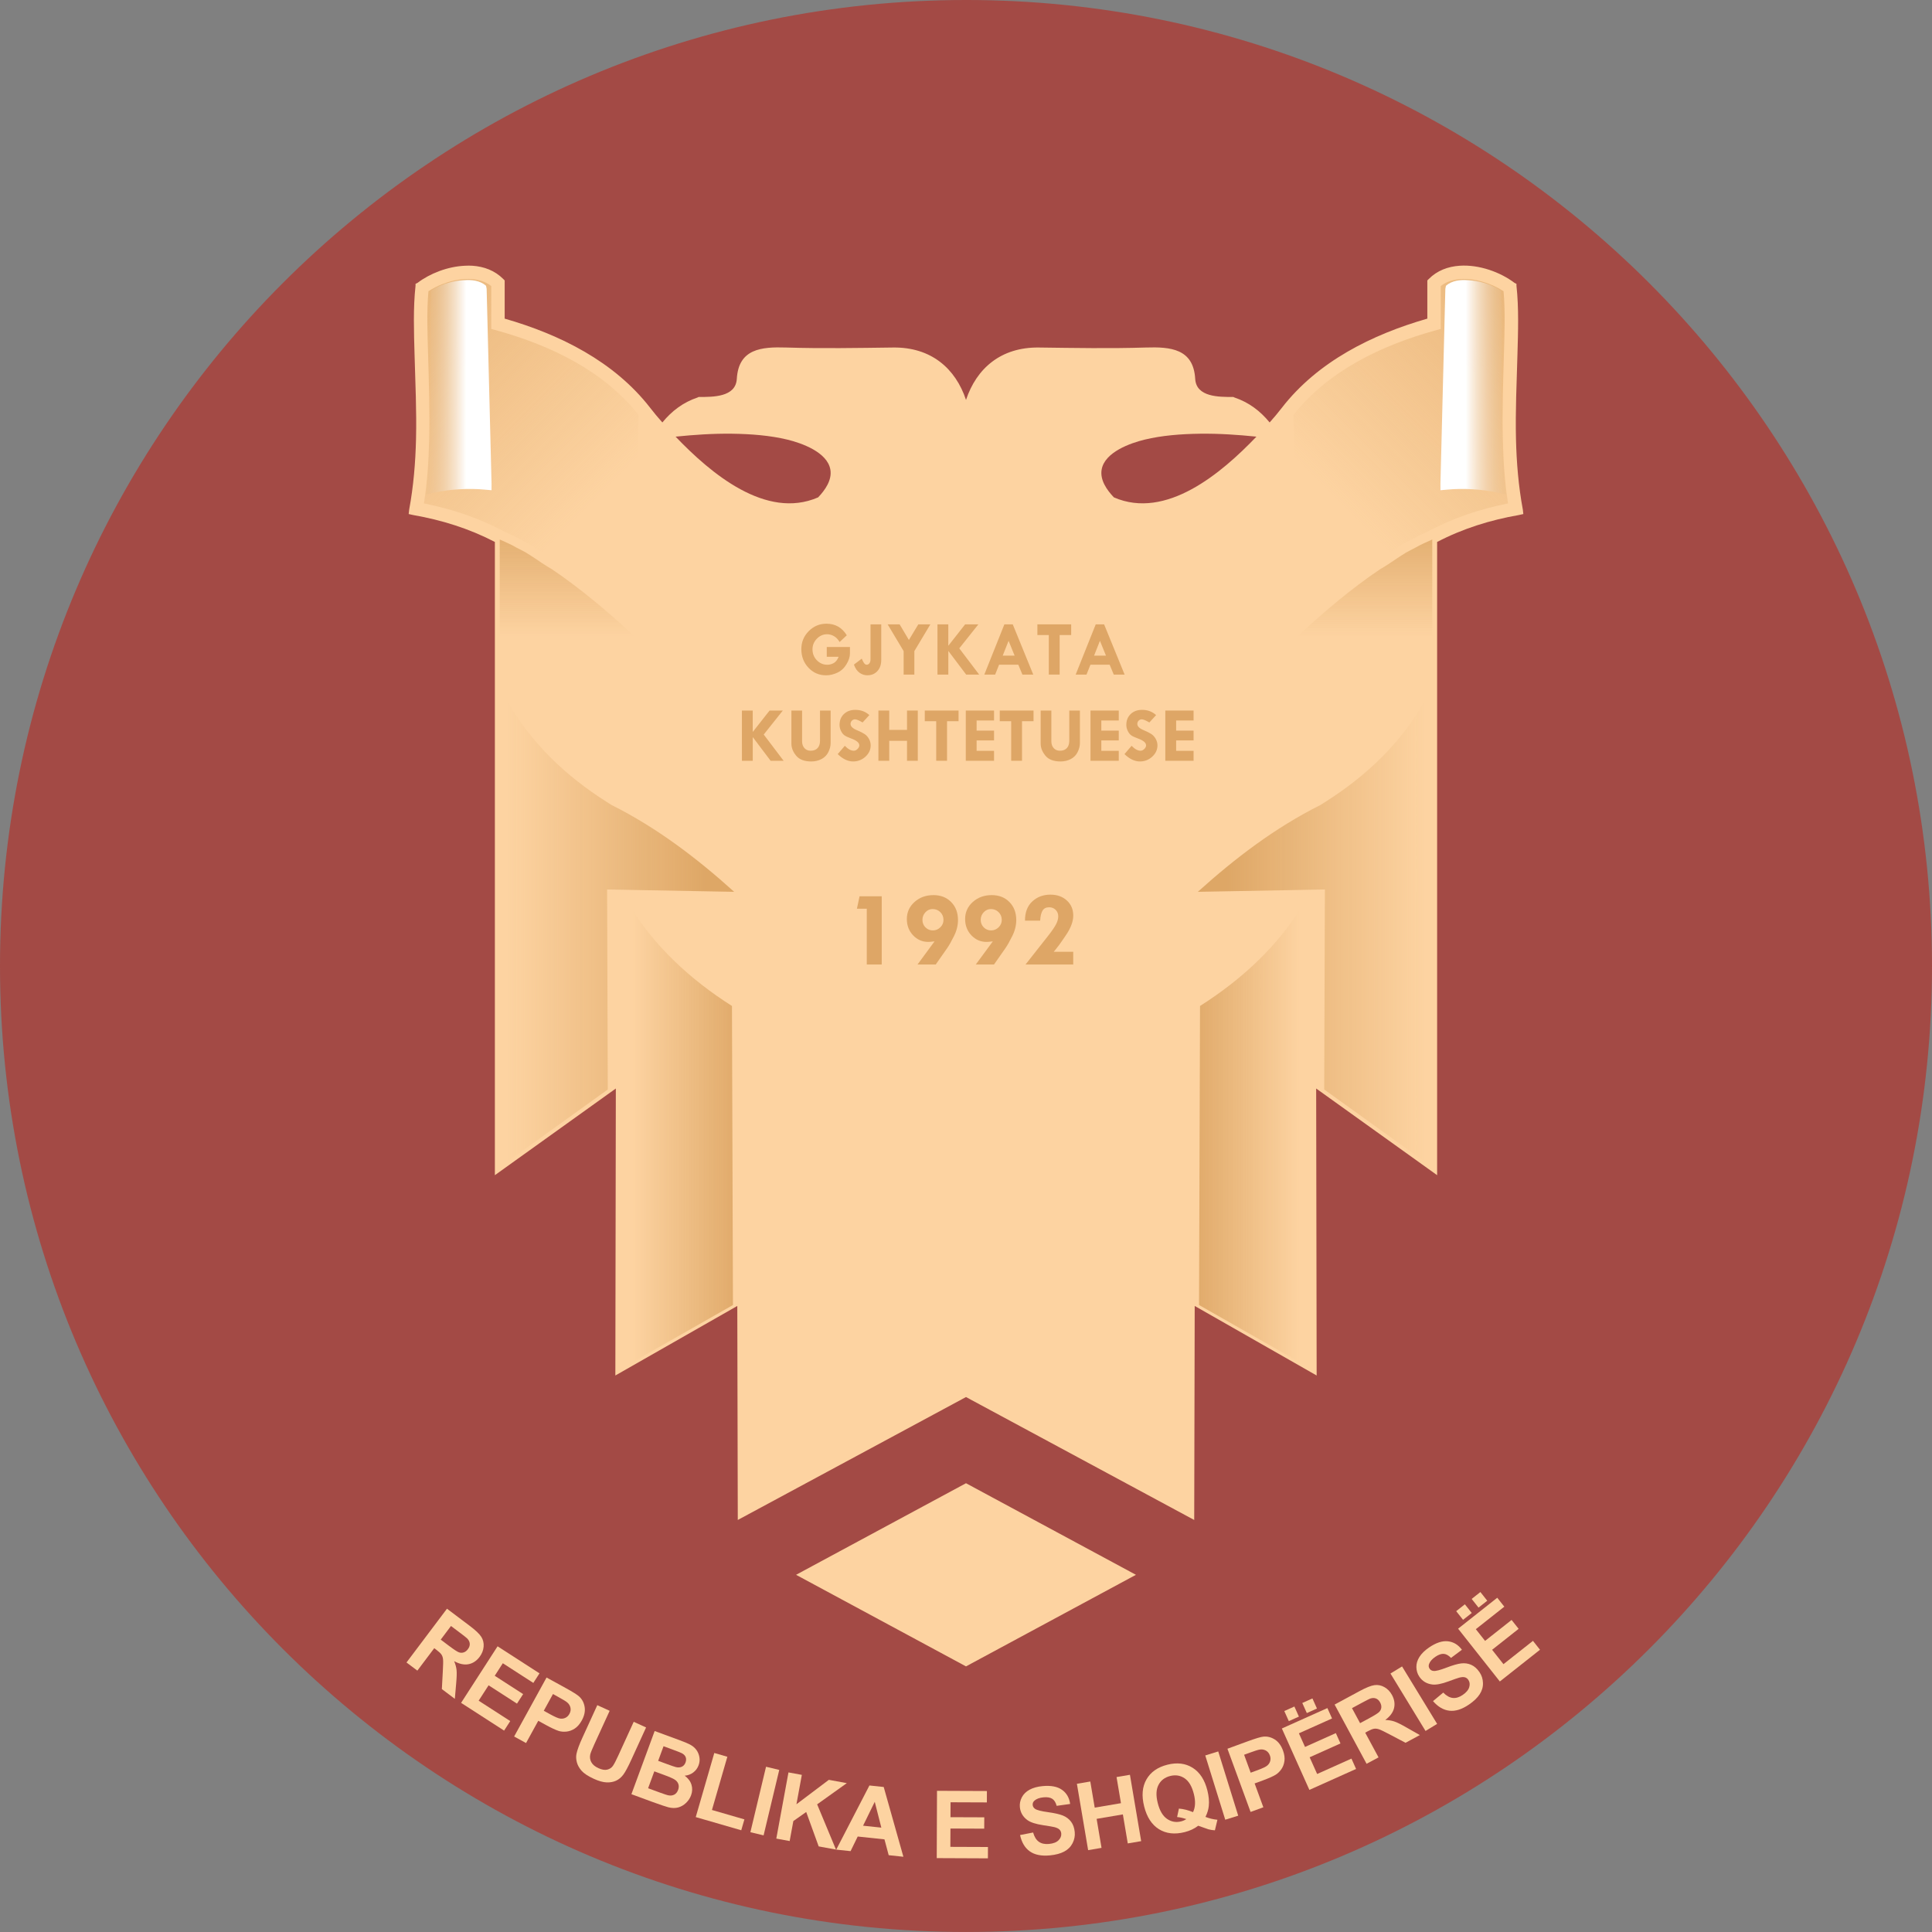 <?xml version="1.0" encoding="UTF-8" standalone="no"?>
<!-- Created with Inkscape (http://www.inkscape.org/) -->

<svg
   xmlns:dc="http://purl.org/dc/elements/1.1/"
   xmlns:cc="http://creativecommons.org/ns#"
   xmlns:rdf="http://www.w3.org/1999/02/22-rdf-syntax-ns#"
   xmlns:svg="http://www.w3.org/2000/svg"
   xmlns="http://www.w3.org/2000/svg"
   xmlns:xlink="http://www.w3.org/1999/xlink"
   xmlns:sodipodi="http://sodipodi.sourceforge.net/DTD/sodipodi-0.dtd"
   xmlns:inkscape="http://www.inkscape.org/namespaces/inkscape"
   width="423.28"
   height="423.276"
   id="svg2"
   version="1.1"
   inkscape:version="0.48.4 r9939"
   sodipodi:docname="Gjksq.svg">
  <rect width="100%" height="100%" fill="#808080" stroke="none"/>
  <defs
     id="defs4">
    <linearGradient
       id="linearGradient4943-8">
      <stop
         style="stop-color:#ffffff;stop-opacity:1;"
         offset="0"
         id="stop4945-8" />
      <stop
         style="stop-color:#dea766;stop-opacity:0;"
         offset="1"
         id="stop4947-4" />
    </linearGradient>
    <linearGradient
       id="linearGradient4935-2">
      <stop
         style="stop-color:#dea766;stop-opacity:1;"
         offset="0"
         id="stop4937-7" />
      <stop
         style="stop-color:#dea766;stop-opacity:0;"
         offset="1"
         id="stop4939-7" />
    </linearGradient>
    <linearGradient
       id="linearGradient5045-1">
      <stop
         style="stop-color:#dea766;stop-opacity:1;"
         offset="0"
         id="stop5047-4" />
      <stop
         style="stop-color:#dea766;stop-opacity:0;"
         offset="1"
         id="stop5049-0" />
    </linearGradient>
    <linearGradient
       id="linearGradient4899-6">
      <stop
         style="stop-color:#dea766;stop-opacity:1;"
         offset="0"
         id="stop4901-1" />
      <stop
         style="stop-color:#dea766;stop-opacity:0;"
         offset="1"
         id="stop4903-7" />
    </linearGradient>
    <linearGradient
       id="linearGradient4883-1">
      <stop
         style="stop-color:#dea766;stop-opacity:1;"
         offset="0"
         id="stop4885-2" />
      <stop
         style="stop-color:#dea766;stop-opacity:0;"
         offset="1"
         id="stop4887-6" />
    </linearGradient>
    <linearGradient
       inkscape:collect="always"
       xlink:href="#linearGradient5045-1"
       id="linearGradient6322"
       gradientUnits="userSpaceOnUse"
       x1="553.413"
       y1="568.497"
       x2="553.413"
       y2="576.348" />
    <linearGradient
       inkscape:collect="always"
       xlink:href="#linearGradient4943-8"
       id="linearGradient6330"
       gradientUnits="userSpaceOnUse"
       x1="-1.701"
       y1="5.098"
       x2="0.869"
       y2="5.098" />
    <linearGradient
       inkscape:collect="always"
       xlink:href="#linearGradient5045-1"
       id="linearGradient6332"
       gradientUnits="userSpaceOnUse"
       x1="553.413"
       y1="568.497"
       x2="553.413"
       y2="576.348" />
    <linearGradient
       inkscape:collect="always"
       xlink:href="#linearGradient4943-8"
       id="linearGradient6338"
       gradientUnits="userSpaceOnUse"
       x1="-1.701"
       y1="5.098"
       x2="0.869"
       y2="5.098" />
    <linearGradient
       inkscape:collect="always"
       xlink:href="#linearGradient4899-6"
       id="linearGradient6386"
       gradientUnits="userSpaceOnUse"
       gradientTransform="matrix(-1,0,0,1,992.917,0.086)"
       spreadMethod="pad"
       x1="564.241"
       y1="594.825"
       x2="551.519"
       y2="594.825" />
    <linearGradient
       inkscape:collect="always"
       xlink:href="#linearGradient4883-1"
       id="linearGradient6389"
       gradientUnits="userSpaceOnUse"
       gradientTransform="matrix(-1,0,0,1,992.917,0.086)"
       spreadMethod="pad"
       x1="566.622"
       y1="607.724"
       x2="559.518"
       y2="607.724" />
    <linearGradient
       inkscape:collect="always"
       xlink:href="#linearGradient4935-2"
       id="linearGradient6398"
       gradientUnits="userSpaceOnUse"
       gradientTransform="matrix(-1.25,0,0,-1.25,391.559,576.859)"
       x1="17.462"
       y1="23.214"
       x2="1.981"
       y2="7.734" />
    <linearGradient
       inkscape:collect="always"
       xlink:href="#linearGradient4899-6"
       id="linearGradient6401"
       gradientUnits="userSpaceOnUse"
       gradientTransform="translate(-168.464,0.086)"
       spreadMethod="pad"
       x1="564.241"
       y1="594.825"
       x2="551.519"
       y2="594.825" />
    <linearGradient
       inkscape:collect="always"
       xlink:href="#linearGradient4883-1"
       id="linearGradient6404"
       gradientUnits="userSpaceOnUse"
       gradientTransform="translate(-168.464,0.086)"
       spreadMethod="pad"
       x1="566.622"
       y1="607.724"
       x2="559.518"
       y2="607.724" />
    <linearGradient
       inkscape:collect="always"
       xlink:href="#linearGradient4935-2"
       id="linearGradient6411"
       gradientUnits="userSpaceOnUse"
       gradientTransform="matrix(1.25,0,0,-1.25,432.894,576.859)"
       x1="17.462"
       y1="23.214"
       x2="1.981"
       y2="7.734" />
    <linearGradient
       inkscape:collect="always"
       xlink:href="#linearGradient4899-6"
       id="linearGradient6546"
       gradientUnits="userSpaceOnUse"
       gradientTransform="matrix(-1,0,0,1,992.917,0.086)"
       spreadMethod="pad"
       x1="564.241"
       y1="594.825"
       x2="551.519"
       y2="594.825" />
    <linearGradient
       inkscape:collect="always"
       xlink:href="#linearGradient4883-1"
       id="linearGradient6549"
       gradientUnits="userSpaceOnUse"
       gradientTransform="matrix(-1,0,0,1,992.917,0.086)"
       spreadMethod="pad"
       x1="566.622"
       y1="607.724"
       x2="559.518"
       y2="607.724" />
    <linearGradient
       inkscape:collect="always"
       xlink:href="#linearGradient4935-2"
       id="linearGradient6558"
       gradientUnits="userSpaceOnUse"
       gradientTransform="matrix(-1.25,0,0,-1.25,391.559,576.859)"
       x1="17.462"
       y1="23.214"
       x2="1.981"
       y2="7.734" />
    <linearGradient
       inkscape:collect="always"
       xlink:href="#linearGradient4899-6"
       id="linearGradient6561"
       gradientUnits="userSpaceOnUse"
       gradientTransform="translate(-168.464,0.086)"
       spreadMethod="pad"
       x1="564.241"
       y1="594.825"
       x2="551.519"
       y2="594.825" />
    <linearGradient
       inkscape:collect="always"
       xlink:href="#linearGradient4883-1"
       id="linearGradient6564"
       gradientUnits="userSpaceOnUse"
       gradientTransform="translate(-168.464,0.086)"
       spreadMethod="pad"
       x1="566.622"
       y1="607.724"
       x2="559.518"
       y2="607.724" />
    <linearGradient
       inkscape:collect="always"
       xlink:href="#linearGradient4935-2"
       id="linearGradient6571"
       gradientUnits="userSpaceOnUse"
       gradientTransform="matrix(1.25,0,0,-1.25,432.894,576.859)"
       x1="17.462"
       y1="23.214"
       x2="1.981"
       y2="7.734" />
    <linearGradient
       inkscape:collect="always"
       xlink:href="#linearGradient4935-2"
       id="linearGradient6668"
       gradientUnits="userSpaceOnUse"
       gradientTransform="matrix(1.25,0,0,-1.25,432.894,576.859)"
       x1="17.462"
       y1="23.214"
       x2="1.981"
       y2="7.734" />
    <linearGradient
       inkscape:collect="always"
       xlink:href="#linearGradient5045-1"
       id="linearGradient6670"
       gradientUnits="userSpaceOnUse"
       x1="553.413"
       y1="568.497"
       x2="553.413"
       y2="576.348" />
    <linearGradient
       inkscape:collect="always"
       xlink:href="#linearGradient4883-1"
       id="linearGradient6672"
       gradientUnits="userSpaceOnUse"
       gradientTransform="translate(-168.464,0.086)"
       spreadMethod="pad"
       x1="566.622"
       y1="607.724"
       x2="559.518"
       y2="607.724" />
    <linearGradient
       inkscape:collect="always"
       xlink:href="#linearGradient4899-6"
       id="linearGradient6674"
       gradientUnits="userSpaceOnUse"
       gradientTransform="translate(-168.464,0.086)"
       spreadMethod="pad"
       x1="564.241"
       y1="594.825"
       x2="551.519"
       y2="594.825" />
    <linearGradient
       inkscape:collect="always"
       xlink:href="#linearGradient4935-2"
       id="linearGradient6676"
       gradientUnits="userSpaceOnUse"
       gradientTransform="matrix(-1.25,0,0,-1.25,391.559,576.859)"
       x1="17.462"
       y1="23.214"
       x2="1.981"
       y2="7.734" />
    <linearGradient
       inkscape:collect="always"
       xlink:href="#linearGradient4943-8"
       id="linearGradient6678"
       gradientUnits="userSpaceOnUse"
       x1="-1.701"
       y1="5.098"
       x2="0.869"
       y2="5.098" />
    <linearGradient
       inkscape:collect="always"
       xlink:href="#linearGradient5045-1"
       id="linearGradient6680"
       gradientUnits="userSpaceOnUse"
       x1="553.413"
       y1="568.497"
       x2="553.413"
       y2="576.348" />
    <linearGradient
       inkscape:collect="always"
       xlink:href="#linearGradient4883-1"
       id="linearGradient6682"
       gradientUnits="userSpaceOnUse"
       gradientTransform="matrix(-1,0,0,1,992.917,0.086)"
       spreadMethod="pad"
       x1="566.622"
       y1="607.724"
       x2="559.518"
       y2="607.724" />
    <linearGradient
       inkscape:collect="always"
       xlink:href="#linearGradient4899-6"
       id="linearGradient6684"
       gradientUnits="userSpaceOnUse"
       gradientTransform="matrix(-1,0,0,1,992.917,0.086)"
       spreadMethod="pad"
       x1="564.241"
       y1="594.825"
       x2="551.519"
       y2="594.825" />
    <linearGradient
       inkscape:collect="always"
       xlink:href="#linearGradient4943-8"
       id="linearGradient6686"
       gradientUnits="userSpaceOnUse"
       x1="-1.701"
       y1="5.098"
       x2="0.869"
       y2="5.098" />
    <linearGradient
       inkscape:collect="always"
       xlink:href="#linearGradient4899-6"
       id="linearGradient6736"
       gradientUnits="userSpaceOnUse"
       gradientTransform="matrix(-3.433,0,0,3.433,2205.431,-1210.338)"
       spreadMethod="pad"
       x1="564.241"
       y1="594.825"
       x2="551.519"
       y2="594.825" />
    <linearGradient
       inkscape:collect="always"
       xlink:href="#linearGradient4883-1"
       id="linearGradient6739"
       gradientUnits="userSpaceOnUse"
       gradientTransform="matrix(-3.433,0,0,3.433,2205.431,-1210.338)"
       spreadMethod="pad"
       x1="566.622"
       y1="607.724"
       x2="559.518"
       y2="607.724" />
    <linearGradient
       inkscape:collect="always"
       xlink:href="#linearGradient4935-2"
       id="linearGradient6748"
       gradientUnits="userSpaceOnUse"
       gradientTransform="matrix(-4.292,0,0,-4.292,140.677,770.002)"
       x1="17.462"
       y1="23.214"
       x2="1.981"
       y2="7.734" />
    <linearGradient
       inkscape:collect="always"
       xlink:href="#linearGradient4899-6"
       id="linearGradient6751"
       gradientUnits="userSpaceOnUse"
       gradientTransform="matrix(3.433,0,0,3.433,-1782.152,-1210.338)"
       spreadMethod="pad"
       x1="564.241"
       y1="594.825"
       x2="551.519"
       y2="594.825" />
    <linearGradient
       inkscape:collect="always"
       xlink:href="#linearGradient4883-1"
       id="linearGradient6754"
       gradientUnits="userSpaceOnUse"
       gradientTransform="matrix(3.433,0,0,3.433,-1782.152,-1210.338)"
       spreadMethod="pad"
       x1="566.622"
       y1="607.724"
       x2="559.518"
       y2="607.724" />
    <linearGradient
       inkscape:collect="always"
       xlink:href="#linearGradient4935-2"
       id="linearGradient6761"
       gradientUnits="userSpaceOnUse"
       gradientTransform="matrix(4.292,0,0,-4.292,282.601,770.002)"
       x1="17.462"
       y1="23.214"
       x2="1.981"
       y2="7.734" />
  </defs>
  <sodipodi:namedview
     id="base"
     pagecolor="#ffffff"
     bordercolor="#666666"
     borderopacity="1.0"
     inkscape:pageopacity="0.0"
     inkscape:pageshadow="2"
     inkscape:zoom="1.4142136"
     inkscape:cx="358.68214"
     inkscape:cy="262.47259"
     inkscape:document-units="px"
     inkscape:current-layer="layer1"
     showgrid="false"
     inkscape:window-width="1680"
     inkscape:window-height="988"
     inkscape:window-x="-8"
     inkscape:window-y="-8"
     inkscape:window-maximized="1"
     fit-margin-top="0"
     fit-margin-left="0"
     fit-margin-right="0"
     fit-margin-bottom="0"
     showguides="false" />
  <g
     inkscape:label="Layer 1"
     inkscape:groupmode="layer"
     id="layer1"
     transform="translate(-2.3559424e-5,-629.087)">
    <g
       transform="matrix(1.25,0,0,-1.25,459.249,644.994)"
       id="g3612" />
    <g
       transform="matrix(1.25,0,0,-1.25,466.099,650.044)"
       id="g3632" />
    <g
       transform="matrix(1.25,0,0,-1.25,452.664,641.835)"
       id="g3644" />
    <g
       transform="matrix(1.25,0,0,-1.25,462.182,575.41)"
       id="g3672" />
    <g
       transform="matrix(1.25,0,0,-1.25,466.544,648.325)"
       id="g3696" />
    <g
       transform="matrix(1.25,0,0,-1.25,498.701,650.346)"
       id="g3736" />
    <g
       transform="matrix(1.25,0,0,-1.25,511.055,645.396)"
       id="g3764" />
    <g
       transform="matrix(1.25,0,0,-1.25,504.014,648.614)"
       id="g3768" />
    <g
       transform="matrix(1.25,0,0,-1.25,478.411,653.125)"
       id="g3776" />
    <g
       id="g3846"
       transform="matrix(1.25,0,0,-1.25,139.399,563.589)" />
    <g
       transform="matrix(-1.25,0,0,-1.25,102.351,563.589)"
       id="g3884" />
    <g
       id="g3937"
       transform="matrix(-1.25,0,0,-1.25,465.526,576.159)" />
    <g
       id="g3945"
       transform="matrix(-1.25,0,0,-1.25,457.716,570.429)" />
    <g
       id="g4847"
       transform="matrix(-1.25,0,0,-1.25,559.341,576.159)" />
    <g
       id="g4851"
       transform="matrix(-1.25,0,0,-1.25,554.163,572.005)" />
    <g
       id="g4855"
       transform="matrix(-1.25,0,0,-1.25,551.532,570.429)" />
    <g
       transform="matrix(-1.25,0,0,-1.25,469.121,576.773)"
       id="g5001" />
    <g
       transform="matrix(1.25,0,0,-1.25,321.525,720.001)"
       id="g5665" />
    <path
       style="fill:#a34a45;fill-opacity:1;fill-rule:nonzero;stroke:none"
       d="M 211.64,629.087 C 94.756,629.087 2.3559424e-5,723.838 2.3559424e-5,840.722 2.3559424e-5,957.611 94.756,1052.362 211.64,1052.362 c 116.884,0 211.64,-94.751 211.64,-211.64 0,-116.884 -94.756,-211.636 -211.64,-211.636 z"
       id="path5178-0"
       inkscape:connector-curvature="0" />
    <path
       id="path4809-2"
       d="m 101.876,687.306 c -3.79,0.163 -7.692,1.695 -10.408,3.755 l -0.429,0.215 0,0.429 c -0.536,4.837 -0.352,10.155 -0.215,15.021 0.172,6.185 0.468,12.373 0.322,18.562 -0.124,5.167 -0.554,10.361 -1.502,15.451 l -0.107,0.966 0.966,0.215 c 6.27,1.094 12.266,2.966 17.918,5.901 l 0,26.717 0,0.215 0,0.107 0,111.696 26.502,-18.991 -0.107,62.876 26.717,-15.236 0.107,46.889 50,-26.931 50,26.931 0.107,-46.889 26.717,15.236 -0.107,-62.876 26.502,18.991 0,-111.696 0,-0.107 0,-0.215 0,-26.717 c 5.652,-2.936 11.648,-4.807 17.919,-5.901 l 0.966,-0.215 -0.107,-0.966 c -0.949,-5.09 -1.378,-10.283 -1.502,-15.451 -0.146,-6.189 0.15,-12.378 0.322,-18.562 0.137,-4.867 0.322,-10.185 -0.215,-15.021 l 0,-0.429 -0.429,-0.215 c -3.104,-2.355 -7.751,-4.042 -12.017,-3.755 -2.56,0.172 -4.931,1.054 -6.76,2.897 l -0.322,0.322 0,0.322 0,8.047 c -12.124,3.485 -23.996,9.386 -31.867,19.528 -0.85,1.094 -1.755,2.197 -2.682,3.219 -2.064,-2.515 -4.558,-4.412 -7.725,-5.472 l -0.215,-0.107 -0.107,0 c -2.987,-0.01 -8.026,0.073 -8.262,-3.97 -0.386,-6.627 -5.429,-7.039 -10.837,-6.867 -7.781,0.244 -15.605,0.099 -23.391,0 -8.375,-0.109 -13.702,4.615 -15.987,11.481 -2.285,-6.865 -7.612,-11.59 -15.987,-11.481 -7.785,0.099 -15.609,0.244 -23.391,0 -5.408,-0.172 -10.451,0.24 -10.837,6.867 -0.236,4.043 -5.275,3.96 -8.262,3.97 l -0.107,0 -0.215,0.107 c -3.167,1.06 -5.661,2.957 -7.725,5.472 -0.927,-1.021 -1.833,-2.124 -2.682,-3.219 -7.871,-10.142 -19.743,-16.043 -31.867,-19.528 l 0,-8.047 0,-0.322 -0.322,-0.322 c -1.828,-1.843 -4.2,-2.725 -6.76,-2.897 -0.533,-0.036 -1.068,-0.024 -1.609,0 z m 58.477,36.803 c 4.201,0.053 8.378,0.384 12.124,1.288 3.18,0.768 8.76,2.747 9.442,6.545 0.416,2.3 -1.159,4.532 -2.682,6.116 -11.438,4.97 -23.571,-5.305 -31.223,-13.305 3.916,-0.403 8.138,-0.697 12.339,-0.644 z m 102.575,0 c 4.201,-0.053 8.423,0.24 12.339,0.644 -7.652,8 -19.785,18.275 -31.223,13.305 -1.524,-1.584 -3.099,-3.815 -2.682,-6.116 0.682,-3.798 6.262,-5.777 9.442,-6.545 3.747,-0.903 7.923,-1.234 12.124,-1.288 z m -51.288,229.936 -37.232,20.064 37.232,20.064 37.232,-20.064 -37.232,-20.064 z"
       style="fill:#fdd3a1;fill-opacity:1;fill-rule:nonzero;stroke:none"
       inkscape:connector-curvature="0" />
    <path
       inkscape:connector-curvature="0"
       style="fill:url(#linearGradient6761);fill-opacity:1;fill-rule:nonzero;stroke:none"
       d="m 283.382,719.972 c 7.652,-9.639 19.206,-15.176 30.841,-18.425 l 1.429,-0.399 0,-1.485 c 0,-2.635 0,-5.27 0,-7.906 3.67,-2.897 10.056,-1.305 13.76,1.137 0.403,4.459 0.206,9.3 0.082,13.738 -0.172,6.232 -0.391,12.455 -0.24,18.695 0.107,4.678 0.412,9.416 1.146,14.052 -6.06,1.215 -11.897,3.137 -17.378,6.052 l -0.378,0.197 c -9.622,4.12 -20.824,13.446 -29.288,21.047 0.601,-15.541 0.519,-31.172 0.024,-46.704"
       id="path5787" />
    <g
       id="g4843-9"
       transform="matrix(-4.292,0,0,-4.292,111.476,748.2)">
      <path
         inkscape:connector-curvature="0"
         d="M 0,0 0,0 -0.011,-0.005 0,0"
         style="fill:#161616;fill-opacity:1;fill-rule:nonzero;stroke:none"
         id="path4845-8" />
    </g>
    <g
       id="g4859-4"
       transform="matrix(-4.292,0,0,-4.292,111.476,767.496)">
      <path
         sodipodi:nodetypes="ccccccccccccc"
         inkscape:connector-curvature="0"
         id="path4861-3"
         transform="matrix(-0.8,0,0,-0.8,441.214,460.834)"
         d="m 550.938,570.156 0,6.438 c 3.019,0.056 6.043,0.131 9.062,0.188 l -0.25,-0.25 c -0.144,-0.129 -0.265,-0.249 -0.406,-0.375 -1.623,-1.495 -3.284,-2.892 -5.062,-4.094 l -0.312,-0.188 c -0.119,-0.08 -0.228,-0.142 -0.344,-0.219 -0.221,-0.146 -0.443,-0.306 -0.656,-0.438 -0.119,-0.074 -0.228,-0.15 -0.344,-0.219 -0.205,-0.12 -0.399,-0.207 -0.594,-0.312 L 551.688,570.5 c 0,0 -0.568,-0.268 -0.75,-0.344 z"
         style="fill:url(#linearGradient6670);fill-opacity:1;fill-rule:nonzero;stroke:none" />
    </g>
    <path
       sodipodi:nodetypes="cccccc"
       inkscape:connector-curvature="0"
       id="path4877-2"
       d="m 137.703,928.02 22.88,-13.021 -0.219,-65.515 c -9.107,-5.773 -17.159,-13.189 -22.661,-22.382 l 0,100.919 z"
       style="fill:url(#linearGradient6754);fill-opacity:1;fill-rule:nonzero;stroke:none" />
    <path
       sodipodi:nodetypes="cccccccccc"
       inkscape:connector-curvature="0"
       id="path4865-4"
       d="m 132.935,804.788 c -9.043,-5.734 -16.352,-12.743 -21.554,-21.678 l 0,100.322 21.777,-15.648 -0.15,-43.824 4.433,0.082 0.781,0.017 22.627,0.416 c -8.163,-7.369 -16.97,-14.073 -26.833,-19.004 z"
       style="fill:url(#linearGradient6751);fill-opacity:1;fill-rule:nonzero;stroke:none" />
    <path
       id="path4869-9"
       d="m 139.896,719.972 c -7.652,-9.639 -19.206,-15.176 -30.841,-18.425 l -1.429,-0.399 0,-1.485 c 0,-2.635 0,-5.27 0,-7.906 -3.67,-2.897 -10.056,-1.305 -13.76,1.137 -0.403,4.459 -0.206,9.3 -0.081,13.738 0.172,6.232 0.391,12.455 0.24,18.695 -0.107,4.678 -0.412,9.416 -1.146,14.052 6.06,1.215 11.897,3.137 17.378,6.052 l 0.378,0.197 c 9.622,4.12 20.824,13.446 29.288,21.047 -0.601,-15.541 -0.519,-31.172 -0.028,-46.704"
       style="fill:url(#linearGradient6748);fill-opacity:1;fill-rule:nonzero;stroke:none"
       inkscape:connector-curvature="0" />
    <g
       id="g4871-8"
       transform="matrix(-4.292,0,0,-4.292,94.815,735.822)">
      <path
         inkscape:connector-curvature="0"
         style="font-size:medium;font-style:normal;font-variant:normal;font-weight:normal;font-stretch:normal;text-indent:0;text-align:start;text-decoration:none;line-height:normal;letter-spacing:normal;word-spacing:normal;text-transform:none;direction:ltr;block-progression:tb;writing-mode:lr-tb;text-anchor:start;baseline-shift:baseline;color:#000000;fill:url(#linearGradient6678);fill-opacity:1;fill-rule:nonzero;stroke:none;stroke-width:0.6;marker:none;visibility:visible;display:inline;overflow:visible;enable-background:accumulate;font-family:Sans;-inkscape-font-specification:Sans"
         d="m 0.344,-0.375 -0.406,0.094 c -0.805,0.182 -1.8,0.233 -2.594,0.156 L -3,-0.156 -3,0.188 c 0.087,3.313 0.164,6.625 0.25,9.938 l 0.031,0.156 0.125,0.094 c 0.354,0.219 0.759,0.206 1.031,0.188 0.523,-0.033 1.045,-0.18 1.5,-0.438 l 0.156,-0.094 0,-0.156 C 0.122,8.997 0.129,8.114 0.125,7.25 0.118,5.999 0.101,4.745 0.125,3.5 0.147,2.346 0.201,1.176 0.312,0.031 L 0.344,-0.375 z"
         id="path5196" />
    </g>
    <g
       transform="matrix(4.292,0,0,-4.292,311.803,748.2)"
       id="g5653">
      <path
         id="path5655"
         style="fill:#161616;fill-opacity:1;fill-rule:nonzero;stroke:none"
         d="M 0,0 0,0 -0.011,-0.005 0,0"
         inkscape:connector-curvature="0" />
    </g>
    <g
       transform="matrix(4.292,0,0,-4.292,311.803,767.496)"
       id="g5657">
      <path
         style="fill:url(#linearGradient6680);fill-opacity:1;fill-rule:nonzero;stroke:none"
         d="m 550.938,570.156 0,6.438 c 3.019,0.056 6.043,0.131 9.062,0.188 l -0.25,-0.25 c -0.144,-0.129 -0.265,-0.249 -0.406,-0.375 -1.623,-1.495 -3.284,-2.892 -5.062,-4.094 l -0.312,-0.188 c -0.119,-0.08 -0.228,-0.142 -0.344,-0.219 -0.221,-0.146 -0.443,-0.306 -0.656,-0.438 -0.119,-0.074 -0.228,-0.15 -0.344,-0.219 -0.205,-0.12 -0.399,-0.207 -0.594,-0.312 L 551.688,570.5 c 0,0 -0.568,-0.268 -0.75,-0.344 z"
         transform="matrix(-0.8,0,0,-0.8,441.214,460.834)"
         id="path5659"
         inkscape:connector-curvature="0"
         sodipodi:nodetypes="ccccccccccccc" />
    </g>
    <path
       style="fill:url(#linearGradient6739);fill-opacity:1;fill-rule:nonzero;stroke:none"
       d="m 285.575,928.02 -22.88,-13.021 0.219,-65.515 c 9.107,-5.773 17.159,-13.189 22.661,-22.382 l 0,100.919 z"
       id="path5661"
       inkscape:connector-curvature="0"
       sodipodi:nodetypes="cccccc" />
    <path
       style="fill:url(#linearGradient6736);fill-opacity:1;fill-rule:nonzero;stroke:none"
       d="m 290.344,804.788 c 9.043,-5.734 16.352,-12.743 21.554,-21.678 l 0,100.322 -21.777,-15.648 0.15,-43.824 -4.433,0.082 -0.781,0.017 -22.627,0.416 c 8.163,-7.369 16.97,-14.073 26.833,-19.004 z"
       id="path5663"
       inkscape:connector-curvature="0"
       sodipodi:nodetypes="cccccccccc" />
    <g
       transform="matrix(4.292,0,0,-4.292,328.464,735.822)"
       id="g5669">
      <path
         id="path5671"
         d="m 0.344,-0.375 -0.406,0.094 c -0.805,0.182 -1.8,0.233 -2.594,0.156 L -3,-0.156 -3,0.188 c 0.087,3.313 0.164,6.625 0.25,9.938 l 0.031,0.156 0.125,0.094 c 0.354,0.219 0.759,0.206 1.031,0.188 0.523,-0.033 1.045,-0.18 1.5,-0.438 l 0.156,-0.094 0,-0.156 C 0.122,8.997 0.129,8.114 0.125,7.25 0.118,5.999 0.101,4.745 0.125,3.5 0.147,2.346 0.201,1.176 0.312,0.031 L 0.344,-0.375 z"
         style="font-size:medium;font-style:normal;font-variant:normal;font-weight:normal;font-stretch:normal;text-indent:0;text-align:start;text-decoration:none;line-height:normal;letter-spacing:normal;word-spacing:normal;text-transform:none;direction:ltr;block-progression:tb;writing-mode:lr-tb;text-anchor:start;baseline-shift:baseline;color:#000000;fill:url(#linearGradient6686);fill-opacity:1;fill-rule:nonzero;stroke:none;stroke-width:0.6;marker:none;visibility:visible;display:inline;overflow:visible;enable-background:accumulate;font-family:Sans;-inkscape-font-specification:Sans"
         inkscape:connector-curvature="0" />
    </g>
    <g
       id="g6581"
       transform="matrix(3.433,0,0,3.433,-1203.735,-1210.634)">
      <path
         inkscape:connector-curvature="0"
         d="m 404.678,576.435 -0.459,0.43 c -0.096,-0.166 -0.215,-0.29 -0.356,-0.372 -0.142,-0.082 -0.29,-0.123 -0.444,-0.123 -0.251,0 -0.468,0.095 -0.653,0.286 -0.185,0.19 -0.277,0.415 -0.277,0.674 0,0.275 0.092,0.508 0.277,0.699 0.185,0.191 0.407,0.287 0.668,0.287 0.142,0 0.278,-0.036 0.409,-0.107 0.131,-0.072 0.236,-0.206 0.316,-0.403 l -0.759,0 0,-0.625 1.479,0 0,0.415 c 0,0.213 -0.073,0.442 -0.22,0.687 -0.146,0.245 -0.339,0.424 -0.579,0.537 -0.239,0.113 -0.481,0.17 -0.725,0.17 -0.443,0 -0.816,-0.16 -1.121,-0.481 -0.304,-0.321 -0.457,-0.717 -0.457,-1.189 0,-0.448 0.157,-0.83 0.47,-1.147 0.313,-0.317 0.691,-0.476 1.132,-0.476 0.563,10e-6 0.996,0.247 1.299,0.74 z"
         id="path5844"
         style="font-size:5px;font-style:normal;font-variant:normal;font-weight:bold;font-stretch:normal;line-height:110%;letter-spacing:0px;word-spacing:0px;fill:#dea666;fill-opacity:1;stroke:none;font-family:Tw Cen MT;-inkscape-font-specification:Tw Cen MT Bold" />
      <path
         inkscape:connector-curvature="0"
         d="m 406.192,575.739 0.684,0 0,2.271 c 0,0.295 -0.081,0.531 -0.244,0.71 -0.163,0.179 -0.376,0.269 -0.64,0.269 -0.19,0 -0.361,-0.056 -0.511,-0.168 -0.151,-0.112 -0.267,-0.284 -0.348,-0.515 l 0.503,-0.381 0,0.01 c 0.003,0.002 0.019,0.037 0.049,0.107 0.029,0.07 0.066,0.133 0.111,0.189 0.045,0.056 0.093,0.084 0.145,0.084 0.076,0 0.138,-0.032 0.183,-0.095 0.046,-0.064 0.068,-0.148 0.068,-0.254 z"
         id="path5846"
         style="font-size:5px;font-style:normal;font-variant:normal;font-weight:bold;font-stretch:normal;line-height:110%;letter-spacing:0px;word-spacing:0px;fill:#dea666;fill-opacity:1;stroke:none;font-family:Tw Cen MT;-inkscape-font-specification:Tw Cen MT Bold" />
      <path
         inkscape:connector-curvature="0"
         d="m 407.285,575.739 0.764,0 0.591,0.996 0.601,-0.996 0.769,0 -1.021,1.707 0,1.499 -0.684,0 0,-1.499 z"
         id="path5848"
         style="font-size:5px;font-style:normal;font-variant:normal;font-weight:bold;font-stretch:normal;line-height:110%;letter-spacing:0px;word-spacing:0px;fill:#dea666;fill-opacity:1;stroke:none;font-family:Tw Cen MT;-inkscape-font-specification:Tw Cen MT Bold" />
      <path
         inkscape:connector-curvature="0"
         d="m 410.464,575.739 0.691,0 0,1.355 0.01,0 1.064,-1.355 0.845,0 -1.218,1.531 1.27,1.675 -0.83,0 -1.13,-1.499 -0.01,0 0,1.499 -0.691,0 z"
         id="path5850"
         style="font-size:5px;font-style:normal;font-variant:normal;font-weight:bold;font-stretch:normal;line-height:110%;letter-spacing:0px;word-spacing:0px;fill:#dea666;fill-opacity:1;stroke:none;font-family:Tw Cen MT;-inkscape-font-specification:Tw Cen MT Bold" />
      <path
         inkscape:connector-curvature="0"
         d="m 414.734,575.739 0.535,0 1.309,3.206 -0.693,0 -0.261,-0.63 -1.228,0 -0.251,0.63 -0.691,0 z m 0.269,1.05 -0.374,0.945 0.759,0 z"
         id="path5852"
         style="font-size:5px;font-style:normal;font-variant:normal;font-weight:bold;font-stretch:normal;line-height:110%;letter-spacing:0px;word-spacing:0px;fill:#dea666;fill-opacity:1;stroke:none;font-family:Tw Cen MT;-inkscape-font-specification:Tw Cen MT Bold" />
      <path
         inkscape:connector-curvature="0"
         d="m 416.841,575.739 2.156,0 0,0.681 -0.735,0 0,2.524 -0.691,0 0,-2.524 -0.73,0 z"
         id="path5854"
         style="font-size:5px;font-style:normal;font-variant:normal;font-weight:bold;font-stretch:normal;line-height:110%;letter-spacing:0px;word-spacing:0px;fill:#dea666;fill-opacity:1;stroke:none;font-family:Tw Cen MT;-inkscape-font-specification:Tw Cen MT Bold" />
      <path
         inkscape:connector-curvature="0"
         d="m 420.564,575.739 0.535,0 1.309,3.206 -0.693,0 -0.261,-0.63 -1.228,0 -0.251,0.63 -0.691,0 z m 0.269,1.05 -0.374,0.945 0.759,0 z"
         id="path5856"
         style="font-size:5px;font-style:normal;font-variant:normal;font-weight:bold;font-stretch:normal;line-height:110%;letter-spacing:0px;word-spacing:0px;fill:#dea666;fill-opacity:1;stroke:none;font-family:Tw Cen MT;-inkscape-font-specification:Tw Cen MT Bold" />
      <path
         inkscape:connector-curvature="0"
         d="m 397.984,581.239 0.691,0 0,1.355 0.01,0 1.064,-1.355 0.845,0 -1.218,1.531 1.27,1.675 -0.83,0 -1.13,-1.499 -0.01,0 0,1.499 -0.691,0 z"
         id="path5858"
         style="font-size:5px;font-style:normal;font-variant:normal;font-weight:bold;font-stretch:normal;line-height:110%;letter-spacing:0px;word-spacing:0px;fill:#dea666;fill-opacity:1;stroke:none;font-family:Tw Cen MT;-inkscape-font-specification:Tw Cen MT Bold" />
      <path
         inkscape:connector-curvature="0"
         d="m 401.143,581.239 0.681,0 0,1.96 c 0,0.182 0.051,0.329 0.151,0.439 0.101,0.111 0.234,0.166 0.398,0.166 0.189,0 0.335,-0.056 0.439,-0.167 0.104,-0.111 0.156,-0.269 0.156,-0.472 l 0,-1.926 0.679,0 0,2.075 c 0,0.182 -0.047,0.372 -0.142,0.568 -0.094,0.196 -0.24,0.346 -0.436,0.45 -0.196,0.104 -0.415,0.156 -0.658,0.156 -0.439,0 -0.761,-0.122 -0.964,-0.367 -0.203,-0.245 -0.305,-0.503 -0.305,-0.773 z"
         id="path5860"
         style="font-size:5px;font-style:normal;font-variant:normal;font-weight:bold;font-stretch:normal;line-height:110%;letter-spacing:0px;word-spacing:0px;fill:#dea666;fill-opacity:1;stroke:none;font-family:Tw Cen MT;-inkscape-font-specification:Tw Cen MT Bold" />
      <path
         inkscape:connector-curvature="0"
         d="m 406.116,581.529 -0.43,0.471 c -0.226,-0.133 -0.389,-0.2 -0.488,-0.2 -0.076,10e-6 -0.142,0.029 -0.198,0.087 -0.055,0.058 -0.083,0.127 -0.083,0.206 0,0.158 0.143,0.295 0.43,0.41 0.21,0.089 0.369,0.17 0.476,0.243 0.107,0.072 0.197,0.173 0.27,0.302 0.072,0.129 0.109,0.268 0.109,0.417 0,0.275 -0.111,0.514 -0.333,0.718 -0.222,0.203 -0.485,0.305 -0.787,0.305 -0.332,0 -0.66,-0.156 -0.984,-0.469 l 0.454,-0.53 c 0.203,0.21 0.394,0.315 0.571,0.315 0.083,0 0.163,-0.037 0.239,-0.111 0.076,-0.074 0.115,-0.152 0.115,-0.233 -1e-5,-0.168 -0.177,-0.315 -0.53,-0.442 -0.202,-0.073 -0.345,-0.142 -0.43,-0.206 -0.085,-0.064 -0.156,-0.158 -0.214,-0.281 -0.058,-0.123 -0.087,-0.249 -0.087,-0.377 0,-0.285 0.093,-0.516 0.278,-0.693 0.186,-0.177 0.428,-0.266 0.728,-0.266 0.355,1e-5 0.653,0.112 0.894,0.334 z"
         id="path5862"
         style="font-size:5px;font-style:normal;font-variant:normal;font-weight:bold;font-stretch:normal;line-height:110%;letter-spacing:0px;word-spacing:0px;fill:#dea666;fill-opacity:1;stroke:none;font-family:Tw Cen MT;-inkscape-font-specification:Tw Cen MT Bold" />
      <path
         inkscape:connector-curvature="0"
         d="m 406.695,581.239 0.691,0 0,1.235 1.135,0 0,-1.235 0.688,0 0,3.206 -0.688,0 0,-1.274 -1.135,0 0,1.274 -0.691,0 z"
         id="path5864"
         style="font-size:5px;font-style:normal;font-variant:normal;font-weight:bold;font-stretch:normal;line-height:110%;letter-spacing:0px;word-spacing:0px;fill:#dea666;fill-opacity:1;stroke:none;font-family:Tw Cen MT;-inkscape-font-specification:Tw Cen MT Bold" />
      <path
         inkscape:connector-curvature="0"
         d="m 409.654,581.239 2.156,0 0,0.681 -0.735,0 0,2.524 -0.691,0 0,-2.524 -0.73,0 z"
         id="path5866"
         style="font-size:5px;font-style:normal;font-variant:normal;font-weight:bold;font-stretch:normal;line-height:110%;letter-spacing:0px;word-spacing:0px;fill:#dea666;fill-opacity:1;stroke:none;font-family:Tw Cen MT;-inkscape-font-specification:Tw Cen MT Bold" />
      <path
         inkscape:connector-curvature="0"
         d="m 412.271,581.239 1.804,0 0,0.635 -1.113,0 0,0.647 1.113,0 0,0.625 -1.113,0 0,0.664 1.113,0 0,0.635 -1.804,0 z"
         id="path5868"
         style="font-size:5px;font-style:normal;font-variant:normal;font-weight:bold;font-stretch:normal;line-height:110%;letter-spacing:0px;word-spacing:0px;fill:#dea666;fill-opacity:1;stroke:none;font-family:Tw Cen MT;-inkscape-font-specification:Tw Cen MT Bold" />
      <path
         inkscape:connector-curvature="0"
         d="m 414.439,581.239 2.156,0 0,0.681 -0.735,0 0,2.524 -0.691,0 0,-2.524 -0.73,0 z"
         id="path5870"
         style="font-size:5px;font-style:normal;font-variant:normal;font-weight:bold;font-stretch:normal;line-height:110%;letter-spacing:0px;word-spacing:0px;fill:#dea666;fill-opacity:1;stroke:none;font-family:Tw Cen MT;-inkscape-font-specification:Tw Cen MT Bold" />
      <path
         inkscape:connector-curvature="0"
         d="m 417.051,581.239 0.681,0 0,1.96 c -1e-5,0.182 0.051,0.329 0.151,0.439 0.101,0.111 0.234,0.166 0.398,0.166 0.189,0 0.335,-0.056 0.439,-0.167 0.104,-0.111 0.156,-0.269 0.156,-0.472 l 0,-1.926 0.679,0 0,2.075 c -10e-6,0.182 -0.047,0.372 -0.142,0.568 -0.094,0.196 -0.24,0.346 -0.436,0.45 -0.196,0.104 -0.415,0.156 -0.658,0.156 -0.439,0 -0.761,-0.122 -0.964,-0.367 -0.203,-0.245 -0.305,-0.503 -0.305,-0.773 z"
         id="path5872"
         style="font-size:5px;font-style:normal;font-variant:normal;font-weight:bold;font-stretch:normal;line-height:110%;letter-spacing:0px;word-spacing:0px;fill:#dea666;fill-opacity:1;stroke:none;font-family:Tw Cen MT;-inkscape-font-specification:Tw Cen MT Bold" />
      <path
         inkscape:connector-curvature="0"
         d="m 420.23,581.239 1.804,0 0,0.635 -1.113,0 0,0.647 1.113,0 0,0.625 -1.113,0 0,0.664 1.113,0 0,0.635 -1.804,0 z"
         id="path5874"
         style="font-size:5px;font-style:normal;font-variant:normal;font-weight:bold;font-stretch:normal;line-height:110%;letter-spacing:0px;word-spacing:0px;fill:#dea666;fill-opacity:1;stroke:none;font-family:Tw Cen MT;-inkscape-font-specification:Tw Cen MT Bold" />
      <path
         inkscape:connector-curvature="0"
         d="m 424.417,581.529 -0.43,0.471 c -0.226,-0.133 -0.389,-0.2 -0.488,-0.2 -0.076,10e-6 -0.142,0.029 -0.198,0.087 -0.055,0.058 -0.083,0.127 -0.083,0.206 -1e-5,0.158 0.143,0.295 0.43,0.41 0.21,0.089 0.369,0.17 0.476,0.243 0.107,0.072 0.197,0.173 0.27,0.302 0.072,0.129 0.109,0.268 0.109,0.417 -1e-5,0.275 -0.111,0.514 -0.333,0.718 -0.222,0.203 -0.485,0.305 -0.787,0.305 -0.332,0 -0.66,-0.156 -0.984,-0.469 l 0.454,-0.53 c 0.203,0.21 0.394,0.315 0.571,0.315 0.083,0 0.163,-0.037 0.239,-0.111 0.076,-0.074 0.115,-0.152 0.115,-0.233 0,-0.168 -0.177,-0.315 -0.53,-0.442 -0.202,-0.073 -0.345,-0.142 -0.43,-0.206 -0.085,-0.064 -0.156,-0.158 -0.214,-0.281 -0.058,-0.123 -0.087,-0.249 -0.087,-0.377 0,-0.285 0.093,-0.516 0.278,-0.693 0.186,-0.177 0.428,-0.266 0.728,-0.266 0.355,1e-5 0.653,0.112 0.894,0.334 z"
         id="path5876"
         style="font-size:5px;font-style:normal;font-variant:normal;font-weight:bold;font-stretch:normal;line-height:110%;letter-spacing:0px;word-spacing:0px;fill:#dea666;fill-opacity:1;stroke:none;font-family:Tw Cen MT;-inkscape-font-specification:Tw Cen MT Bold" />
      <path
         inkscape:connector-curvature="0"
         d="m 425.005,581.239 1.804,0 0,0.635 -1.113,0 0,0.647 1.113,0 0,0.625 -1.113,0 0,0.664 1.113,0 0,0.635 -1.804,0 z"
         id="path5878"
         style="font-size:5px;font-style:normal;font-variant:normal;font-weight:bold;font-stretch:normal;line-height:110%;letter-spacing:0px;word-spacing:0px;fill:#dea666;fill-opacity:1;stroke:none;font-family:Tw Cen MT;-inkscape-font-specification:Tw Cen MT Bold" />
    </g>
    <g
       id="g6575"
       transform="matrix(3.433,0,0,3.433,-1203.735,-1210.634)">
      <path
         style="font-size:7px;font-style:normal;font-variant:normal;font-weight:bold;font-stretch:normal;line-height:125%;letter-spacing:0px;word-spacing:0px;fill:#dea666;fill-opacity:1;stroke:none;font-family:Tw Cen MT;-inkscape-font-specification:Tw Cen MT Bold"
         inkscape:connector-curvature="0"
         d="m 405.492,593.094 1.415,0 0,4.354 -0.954,0 0,-3.562 -0.629,0 z"
         id="path5835" />
      <path
         style="font-size:7px;font-style:normal;font-variant:normal;font-weight:bold;font-stretch:normal;line-height:125%;letter-spacing:0px;word-spacing:0px;fill:#dea666;fill-opacity:1;stroke:none;font-family:Tw Cen MT;-inkscape-font-specification:Tw Cen MT Bold"
         inkscape:connector-curvature="0"
         d="m 410.352,597.448 -1.162,0 1.087,-1.477 c -0.205,0.023 -0.336,0.034 -0.393,0.034 -0.385,0 -0.71,-0.141 -0.976,-0.422 -0.265,-0.281 -0.398,-0.628 -0.398,-1.041 0,-0.431 0.163,-0.792 0.489,-1.085 0.326,-0.293 0.73,-0.439 1.213,-0.439 0.46,0 0.836,0.148 1.126,0.443 0.291,0.295 0.436,0.677 0.436,1.147 0,0.342 -0.085,0.684 -0.255,1.025 -0.17,0.342 -0.314,0.597 -0.432,0.766 z m 0.496,-2.851 c 0,-0.194 -0.067,-0.357 -0.2,-0.49 -0.133,-0.133 -0.299,-0.2 -0.497,-0.2 -0.175,0 -0.327,0.068 -0.455,0.205 -0.128,0.137 -0.191,0.298 -0.191,0.485 0,0.189 0.064,0.349 0.193,0.479 0.129,0.13 0.284,0.195 0.467,0.195 0.187,0 0.347,-0.066 0.482,-0.198 0.134,-0.132 0.202,-0.291 0.202,-0.475 z"
         id="path5837" />
      <path
         style="font-size:7px;font-style:normal;font-variant:normal;font-weight:bold;font-stretch:normal;line-height:125%;letter-spacing:0px;word-spacing:0px;fill:#dea666;fill-opacity:1;stroke:none;font-family:Tw Cen MT;-inkscape-font-specification:Tw Cen MT Bold"
         inkscape:connector-curvature="0"
         d="m 414.071,597.448 -1.162,0 1.087,-1.477 c -0.205,0.023 -0.336,0.034 -0.393,0.034 -0.385,0 -0.71,-0.141 -0.976,-0.422 -0.265,-0.281 -0.398,-0.628 -0.398,-1.041 0,-0.431 0.163,-0.792 0.489,-1.085 0.326,-0.293 0.73,-0.439 1.213,-0.439 0.46,0 0.836,0.148 1.126,0.443 0.291,0.295 0.436,0.677 0.436,1.147 0,0.342 -0.085,0.684 -0.255,1.025 -0.17,0.342 -0.314,0.597 -0.432,0.766 z m 0.496,-2.851 c 0,-0.194 -0.067,-0.357 -0.2,-0.49 -0.133,-0.133 -0.299,-0.2 -0.497,-0.2 -0.175,0 -0.327,0.068 -0.455,0.205 -0.128,0.137 -0.191,0.298 -0.191,0.485 0,0.189 0.064,0.349 0.193,0.479 0.129,0.13 0.284,0.195 0.467,0.195 0.187,0 0.347,-0.066 0.482,-0.198 0.134,-0.132 0.202,-0.291 0.202,-0.475 z"
         id="path5839" />
      <path
         style="font-size:7px;font-style:normal;font-variant:normal;font-weight:bold;font-stretch:normal;line-height:125%;letter-spacing:0px;word-spacing:0px;fill:#dea666;fill-opacity:1;stroke:none;font-family:Tw Cen MT;-inkscape-font-specification:Tw Cen MT Bold"
         inkscape:connector-curvature="0"
         d="m 417.885,596.635 1.244,0 0,0.813 -3.045,0 1.487,-1.89 c 0.216,-0.278 0.371,-0.506 0.463,-0.684 0.092,-0.178 0.138,-0.344 0.138,-0.499 0,-0.169 -0.055,-0.308 -0.166,-0.417 -0.111,-0.109 -0.249,-0.164 -0.415,-0.164 -0.191,0 -0.33,0.069 -0.417,0.207 -0.087,0.138 -0.139,0.354 -0.157,0.648 l -0.967,0 c -0.002,-0.529 0.153,-0.938 0.465,-1.227 0.312,-0.289 0.698,-0.434 1.159,-0.434 0.428,0 0.778,0.125 1.049,0.374 0.271,0.25 0.407,0.569 0.407,0.959 0,0.381 -0.158,0.802 -0.475,1.265 l -0.26,0.379 c -0.103,0.153 -0.232,0.327 -0.39,0.523 z"
         id="path5841" />
    </g>
    <g
       transform="matrix(3.433,0,0,3.433,-821.348,-1680.304)"
       style="font-size:6px;font-style:normal;font-variant:normal;font-weight:bold;font-stretch:normal;line-height:125%;letter-spacing:0px;word-spacing:0px;fill:#fdd3a1;fill-opacity:1;stroke:none;font-family:Arial;-inkscape-font-specification:Arial Bold"
       id="text5949-4">
      <path
         d="m 265.193,778.8 2.583,-3.431 1.458,1.098 c 0.367,0.276 0.61,0.507 0.73,0.694 0.12,0.187 0.17,0.397 0.151,0.629 -0.019,0.233 -0.105,0.451 -0.257,0.653 -0.194,0.257 -0.43,0.413 -0.707,0.467 -0.278,0.054 -0.583,-0.011 -0.917,-0.194 0.084,0.2 0.135,0.389 0.154,0.567 0.019,0.178 0.01,0.463 -0.025,0.854 l -0.085,0.985 -0.829,-0.624 0.061,-1.124 c 0.023,-0.401 0.028,-0.66 0.015,-0.779 -0.013,-0.119 -0.047,-0.219 -0.101,-0.3 -0.054,-0.081 -0.161,-0.181 -0.32,-0.301 l -0.14,-0.106 -1.078,1.432 z m 2.184,-1.458 0.513,0.386 c 0.332,0.25 0.55,0.392 0.654,0.427 0.104,0.034 0.205,0.035 0.304,10e-4 0.099,-0.033 0.187,-0.102 0.264,-0.205 0.087,-0.115 0.126,-0.232 0.118,-0.349 -0.008,-0.117 -0.061,-0.228 -0.16,-0.331 -0.05,-0.05 -0.216,-0.181 -0.497,-0.392 l -0.541,-0.407 z"
         style="fill:#fdd3a1;fill-opacity:1"
         id="path6105"
         inkscape:connector-curvature="0" />
      <path
         d="m 268.677,781.377 2.328,-3.609 2.676,1.726 -0.394,0.611 -1.947,-1.256 -0.516,0.8 1.812,1.169 -0.392,0.608 -1.812,-1.169 -0.634,0.982 2.016,1.301 -0.392,0.608 z"
         style="fill:#fdd3a1;fill-opacity:1"
         id="path6107"
         inkscape:connector-curvature="0" />
      <path
         d="m 272.062,783.524 2.069,-3.764 1.22,0.67 c 0.462,0.254 0.753,0.438 0.873,0.553 0.185,0.175 0.298,0.397 0.339,0.666 0.042,0.269 -0.02,0.553 -0.185,0.853 -0.127,0.231 -0.276,0.402 -0.446,0.514 -0.17,0.111 -0.345,0.176 -0.524,0.195 -0.179,0.019 -0.343,0.006 -0.492,-0.038 -0.201,-0.064 -0.474,-0.19 -0.818,-0.379 l -0.496,-0.272 -0.78,1.42 z m 2.479,-2.71 -0.587,1.068 0.416,0.229 c 0.3,0.165 0.511,0.255 0.633,0.271 0.123,0.016 0.236,-0.002 0.339,-0.054 0.103,-0.052 0.186,-0.134 0.247,-0.245 0.075,-0.137 0.097,-0.272 0.066,-0.405 -0.032,-0.133 -0.103,-0.245 -0.214,-0.335 -0.081,-0.067 -0.259,-0.176 -0.533,-0.326 z"
         style="fill:#fdd3a1;fill-opacity:1"
         id="path6109"
         inkscape:connector-curvature="0" />
      <path
         d="m 277.369,781.524 0.789,0.361 -0.968,2.115 c -0.154,0.336 -0.243,0.558 -0.269,0.666 -0.039,0.175 -0.018,0.34 0.065,0.495 0.083,0.155 0.234,0.283 0.454,0.383 0.224,0.102 0.413,0.134 0.569,0.094 0.156,-0.04 0.275,-0.121 0.359,-0.243 0.084,-0.123 0.197,-0.339 0.338,-0.648 l 0.988,-2.161 0.789,0.361 -0.938,2.051 c -0.214,0.469 -0.387,0.79 -0.518,0.965 -0.131,0.174 -0.285,0.302 -0.46,0.382 -0.175,0.081 -0.377,0.117 -0.605,0.108 -0.228,-0.009 -0.496,-0.084 -0.806,-0.225 -0.373,-0.171 -0.636,-0.343 -0.789,-0.517 -0.153,-0.174 -0.254,-0.356 -0.303,-0.545 -0.049,-0.189 -0.057,-0.367 -0.023,-0.534 0.051,-0.247 0.176,-0.59 0.376,-1.026 z"
         style="fill:#fdd3a1;fill-opacity:1"
         id="path6111"
         inkscape:connector-curvature="0" />
      <path
         d="m 281.03,783.175 1.611,0.592 c 0.319,0.117 0.552,0.218 0.699,0.302 0.147,0.084 0.267,0.191 0.36,0.321 0.093,0.13 0.155,0.28 0.185,0.451 0.031,0.171 0.014,0.343 -0.05,0.517 -0.069,0.189 -0.184,0.343 -0.344,0.464 -0.16,0.12 -0.341,0.188 -0.544,0.203 0.219,0.162 0.363,0.353 0.432,0.574 0.069,0.221 0.06,0.448 -0.025,0.68 -0.067,0.183 -0.176,0.346 -0.325,0.488 -0.149,0.142 -0.316,0.237 -0.502,0.287 -0.186,0.049 -0.391,0.046 -0.616,-0.01 -0.141,-0.035 -0.472,-0.146 -0.992,-0.333 l -1.372,-0.505 z m 0.567,0.97 -0.343,0.932 0.533,0.196 c 0.317,0.117 0.516,0.184 0.596,0.204 0.145,0.035 0.273,0.027 0.382,-0.024 0.109,-0.05 0.188,-0.141 0.235,-0.271 0.046,-0.125 0.049,-0.239 0.009,-0.342 -0.04,-0.103 -0.125,-0.188 -0.255,-0.254 -0.077,-0.039 -0.307,-0.129 -0.691,-0.27 z m -0.589,1.603 -0.396,1.078 0.753,0.277 c 0.293,0.108 0.482,0.168 0.567,0.18 0.129,0.022 0.247,0.005 0.355,-0.052 0.107,-0.057 0.187,-0.157 0.24,-0.3 0.044,-0.121 0.053,-0.234 0.025,-0.34 -0.028,-0.106 -0.09,-0.198 -0.187,-0.278 -0.097,-0.079 -0.33,-0.187 -0.701,-0.323 z"
         style="fill:#fdd3a1;fill-opacity:1"
         id="path6113"
         inkscape:connector-curvature="0" />
      <path
         d="m 283.652,788.668 1.184,-4.092 0.833,0.241 -0.983,3.397 2.071,0.599 -0.201,0.695 z"
         style="fill:#fdd3a1;fill-opacity:1"
         id="path6115"
         inkscape:connector-curvature="0" />
      <path
         d="m 287.139,789.632 0.999,-4.177 0.843,0.202 -0.999,4.177 z"
         style="fill:#fdd3a1;fill-opacity:1"
         id="path6117"
         inkscape:connector-curvature="0" />
      <path
         d="m 288.793,790.04 0.777,-4.224 0.853,0.157 -0.345,1.876 2.068,-1.559 1.147,0.211 -1.893,1.353 1.202,2.887 -1.104,-0.203 -0.796,-2.196 -0.821,0.579 -0.235,1.276 z"
         style="fill:#fdd3a1;fill-opacity:1"
         id="path6119"
         inkscape:connector-curvature="0" />
      <path
         d="m 296.904,791.199 -0.938,-0.1 -0.27,-1.01 -1.707,-0.181 -0.456,0.933 -0.915,-0.097 2.118,-4.094 0.912,0.097 z m -1.408,-1.859 -0.42,-1.647 -0.745,1.524 z"
         style="fill:#fdd3a1;fill-opacity:1"
         id="path6121"
         inkscape:connector-curvature="0" />
      <path
         d="m 299.032,791.286 0.017,-4.295 3.185,0.013 -0.003,0.727 -2.317,-0.009 -0.004,0.952 2.156,0.008 -0.003,0.724 -2.156,-0.008 -0.005,1.169 2.399,0.009 -0.003,0.724 z"
         style="fill:#fdd3a1;fill-opacity:1"
         id="path6123"
         inkscape:connector-curvature="0" />
      <path
         d="m 304.351,789.813 0.832,-0.162 c 0.077,0.277 0.2,0.474 0.367,0.592 0.167,0.117 0.382,0.164 0.644,0.139 0.278,-0.026 0.482,-0.105 0.612,-0.236 0.13,-0.131 0.187,-0.275 0.172,-0.433 -0.01,-0.101 -0.048,-0.184 -0.114,-0.25 -0.066,-0.065 -0.175,-0.117 -0.328,-0.156 -0.104,-0.025 -0.341,-0.066 -0.709,-0.121 -0.474,-0.071 -0.812,-0.181 -1.014,-0.33 -0.285,-0.21 -0.443,-0.485 -0.476,-0.823 -0.021,-0.218 0.022,-0.427 0.127,-0.629 0.105,-0.201 0.27,-0.363 0.492,-0.484 0.223,-0.121 0.499,-0.198 0.827,-0.229 0.537,-0.051 0.952,0.028 1.245,0.238 0.294,0.209 0.466,0.51 0.517,0.901 l -0.86,0.12 c -0.058,-0.216 -0.152,-0.367 -0.283,-0.451 -0.131,-0.085 -0.318,-0.115 -0.561,-0.092 -0.251,0.024 -0.442,0.094 -0.574,0.211 -0.085,0.075 -0.122,0.168 -0.112,0.278 0.01,0.101 0.061,0.184 0.153,0.247 0.118,0.081 0.391,0.151 0.821,0.21 0.429,0.059 0.75,0.132 0.961,0.219 0.211,0.087 0.383,0.217 0.514,0.39 0.131,0.173 0.21,0.394 0.235,0.665 0.023,0.245 -0.023,0.481 -0.139,0.708 -0.116,0.227 -0.293,0.404 -0.532,0.532 -0.239,0.128 -0.544,0.209 -0.915,0.245 -0.541,0.051 -0.968,-0.034 -1.281,-0.256 -0.314,-0.222 -0.521,-0.57 -0.623,-1.043 z"
         style="fill:#fdd3a1;fill-opacity:1"
         id="path6125"
         inkscape:connector-curvature="0" />
      <path
         d="m 308.694,790.777 -0.717,-4.235 0.855,-0.145 0.282,1.667 1.675,-0.284 -0.282,-1.667 0.855,-0.145 0.717,4.235 -0.855,0.145 -0.313,-1.852 -1.675,0.284 0.313,1.852 z"
         style="fill:#fdd3a1;fill-opacity:1"
         id="path6127"
         inkscape:connector-curvature="0" />
      <path
         d="m 316.183,788.656 c 0.244,0.096 0.498,0.157 0.762,0.183 l -0.161,0.672 c -0.136,-0.006 -0.274,-0.027 -0.411,-0.063 -0.03,-0.007 -0.247,-0.083 -0.653,-0.229 -0.243,0.188 -0.53,0.323 -0.861,0.407 -0.64,0.161 -1.189,0.098 -1.647,-0.187 -0.457,-0.286 -0.772,-0.77 -0.943,-1.452 -0.171,-0.68 -0.122,-1.255 0.147,-1.724 0.269,-0.469 0.715,-0.782 1.338,-0.939 0.618,-0.155 1.155,-0.089 1.611,0.198 0.457,0.287 0.771,0.771 0.941,1.451 0.09,0.36 0.12,0.689 0.088,0.987 -0.023,0.227 -0.094,0.46 -0.212,0.697 z m -0.795,-0.305 c 0.076,-0.154 0.119,-0.328 0.127,-0.521 0.009,-0.194 -0.016,-0.407 -0.075,-0.64 -0.121,-0.481 -0.317,-0.814 -0.589,-0.998 -0.272,-0.184 -0.579,-0.234 -0.922,-0.147 -0.343,0.086 -0.591,0.275 -0.744,0.568 -0.153,0.292 -0.17,0.678 -0.049,1.157 0.122,0.487 0.32,0.824 0.594,1.012 0.274,0.188 0.574,0.241 0.899,0.159 0.121,-0.03 0.231,-0.079 0.329,-0.146 -0.199,-0.069 -0.394,-0.113 -0.586,-0.131 l 0.115,-0.539 c 0.3,0.025 0.6,0.101 0.9,0.227 z"
         style="fill:#fdd3a1;fill-opacity:1"
         id="path6129"
         inkscape:connector-curvature="0" />
      <path
         d="m 317.444,788.835 -1.275,-4.101 0.828,-0.257 1.275,4.101 z"
         style="fill:#fdd3a1;fill-opacity:1"
         id="path6131"
         inkscape:connector-curvature="0" />
      <path
         d="m 319.061,788.339 -1.477,-4.033 1.307,-0.479 c 0.495,-0.181 0.825,-0.279 0.99,-0.294 0.253,-0.024 0.495,0.037 0.725,0.182 0.23,0.146 0.404,0.379 0.522,0.7 0.091,0.248 0.122,0.472 0.094,0.674 -0.028,0.202 -0.094,0.376 -0.197,0.523 -0.103,0.147 -0.221,0.262 -0.352,0.346 -0.18,0.11 -0.455,0.232 -0.823,0.367 l -0.531,0.195 0.557,1.521 z m -0.413,-3.649 0.419,1.144 0.446,-0.163 c 0.321,-0.118 0.528,-0.217 0.621,-0.299 0.093,-0.082 0.153,-0.179 0.182,-0.291 0.029,-0.112 0.021,-0.228 -0.023,-0.347 -0.054,-0.147 -0.141,-0.252 -0.262,-0.316 -0.121,-0.064 -0.252,-0.083 -0.393,-0.059 -0.104,0.017 -0.303,0.08 -0.596,0.187 z"
         style="fill:#fdd3a1;fill-opacity:1"
         id="path6133"
         inkscape:connector-curvature="0" />
      <path
         d="m 322.814,786.932 -1.757,-3.919 2.906,-1.303 0.297,0.663 -2.115,0.948 0.39,0.869 1.967,-0.882 0.296,0.66 -1.967,0.882 0.478,1.067 2.189,-0.982 0.296,0.66 z m -1.313,-4.388 -0.289,-0.644 0.644,-0.289 0.289,0.644 z m 1.149,-0.515 -0.289,-0.644 0.647,-0.29 0.289,0.644 z"
         style="fill:#fdd3a1;fill-opacity:1"
         id="path6135"
         inkscape:connector-curvature="0" />
      <path
         d="m 326.464,785.266 -2.04,-3.779 1.606,-0.867 c 0.404,-0.218 0.716,-0.343 0.935,-0.373 0.22,-0.031 0.431,0.011 0.635,0.125 0.204,0.114 0.366,0.283 0.487,0.506 0.153,0.284 0.196,0.563 0.129,0.838 -0.067,0.275 -0.253,0.526 -0.559,0.753 0.217,0.007 0.41,0.039 0.58,0.097 0.17,0.057 0.425,0.183 0.766,0.379 l 0.86,0.488 -0.913,0.493 -0.996,-0.525 c -0.355,-0.188 -0.589,-0.301 -0.702,-0.338 -0.113,-0.037 -0.218,-0.049 -0.314,-0.033 -0.096,0.015 -0.232,0.07 -0.407,0.165 l -0.155,0.084 0.852,1.578 z m -0.414,-2.593 0.565,-0.305 c 0.366,-0.198 0.586,-0.337 0.661,-0.417 0.074,-0.08 0.117,-0.172 0.128,-0.275 0.011,-0.103 -0.015,-0.212 -0.076,-0.325 -0.069,-0.127 -0.158,-0.212 -0.268,-0.253 -0.11,-0.042 -0.233,-0.039 -0.367,0.007 -0.067,0.025 -0.254,0.121 -0.564,0.288 l -0.596,0.322 z"
         style="fill:#fdd3a1;fill-opacity:1"
         id="path6137"
         inkscape:connector-curvature="0" />
      <path
         d="m 330.226,783.171 -2.238,-3.666 0.74,-0.452 2.238,3.666 z"
         style="fill:#fdd3a1;fill-opacity:1"
         id="path6139"
         inkscape:connector-curvature="0" />
      <path
         d="m 330.705,781.265 0.651,-0.543 c 0.201,0.205 0.404,0.319 0.607,0.342 0.203,0.022 0.414,-0.041 0.631,-0.189 0.231,-0.157 0.371,-0.325 0.422,-0.502 0.051,-0.177 0.031,-0.331 -0.058,-0.462 -0.057,-0.084 -0.13,-0.139 -0.22,-0.164 -0.089,-0.025 -0.21,-0.018 -0.363,0.022 -0.104,0.028 -0.33,0.107 -0.679,0.236 -0.449,0.167 -0.798,0.233 -1.048,0.2 -0.351,-0.047 -0.622,-0.211 -0.814,-0.491 -0.123,-0.181 -0.187,-0.385 -0.192,-0.612 -0.005,-0.227 0.061,-0.448 0.198,-0.661 0.137,-0.214 0.342,-0.414 0.614,-0.599 0.445,-0.304 0.847,-0.434 1.206,-0.393 0.358,0.042 0.654,0.222 0.888,0.54 l -0.695,0.52 c -0.155,-0.161 -0.31,-0.248 -0.465,-0.259 -0.155,-0.011 -0.334,0.052 -0.536,0.189 -0.208,0.142 -0.342,0.296 -0.402,0.462 -0.038,0.107 -0.026,0.206 0.036,0.298 0.057,0.084 0.142,0.132 0.253,0.143 0.142,0.014 0.415,-0.056 0.82,-0.211 0.405,-0.155 0.721,-0.246 0.948,-0.272 0.227,-0.026 0.44,0.005 0.638,0.093 0.198,0.088 0.374,0.244 0.527,0.469 0.139,0.203 0.212,0.432 0.22,0.687 0.008,0.255 -0.062,0.495 -0.21,0.722 -0.148,0.227 -0.376,0.446 -0.684,0.656 -0.449,0.306 -0.864,0.437 -1.246,0.393 -0.382,-0.043 -0.731,-0.248 -1.049,-0.613 z"
         style="fill:#fdd3a1;fill-opacity:1"
         id="path6141"
         inkscape:connector-curvature="0" />
      <path
         d="m 334.968,780.013 -2.663,-3.369 2.498,-1.975 0.451,0.57 -1.818,1.437 0.59,0.747 1.692,-1.337 0.449,0.568 -1.692,1.337 0.725,0.917 1.882,-1.488 0.449,0.568 z m -2.347,-3.933 -0.438,-0.554 0.554,-0.438 0.438,0.554 z m 0.988,-0.781 -0.438,-0.554 0.556,-0.44 0.438,0.554 z"
         style="fill:#fdd3a1;fill-opacity:1"
         id="path6143"
         inkscape:connector-curvature="0" />
    </g>
  </g>
</svg>
